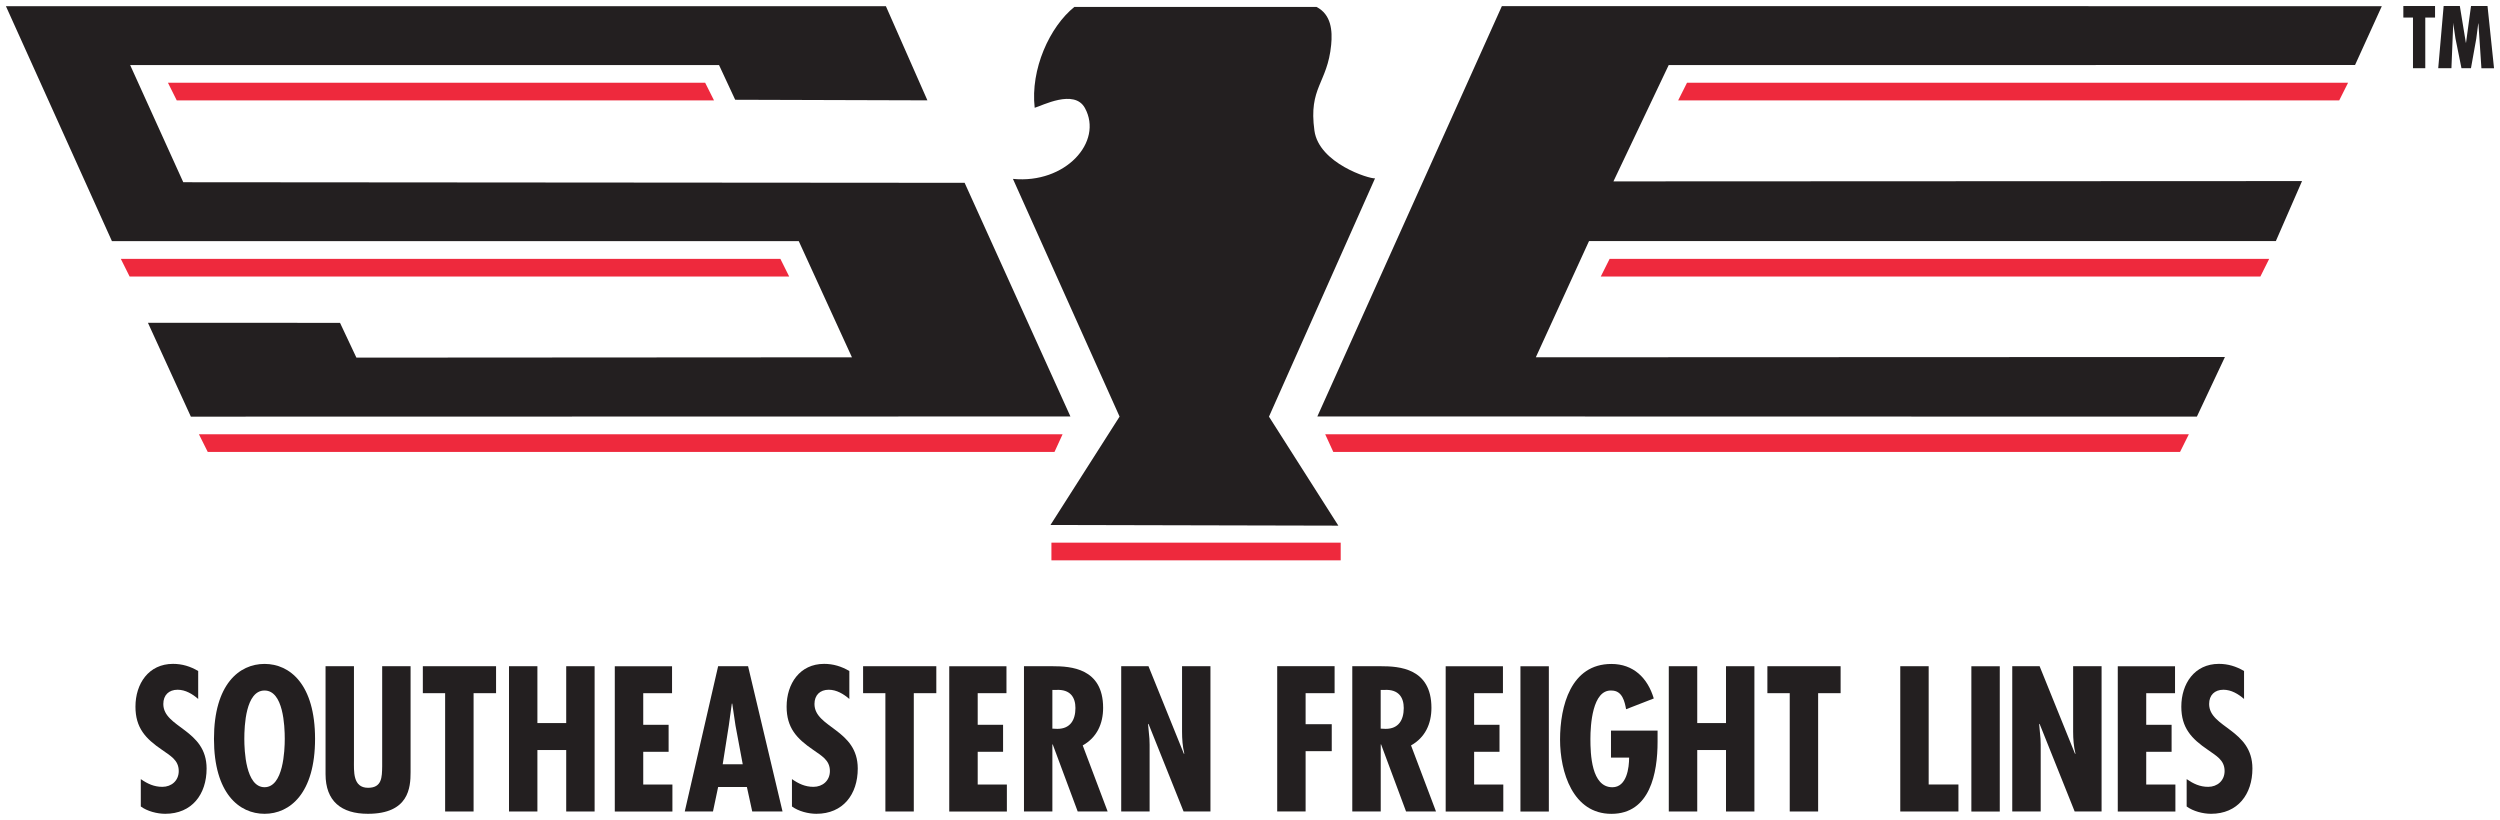 <?xml version="1.0" encoding="UTF-8" standalone="no"?>
<!-- Created with Inkscape (http://www.inkscape.org/) -->

<svg
   xmlns:dc="http://purl.org/dc/elements/1.1/"
   xmlns:cc="http://creativecommons.org/ns#"
   xmlns:rdf="http://www.w3.org/1999/02/22-rdf-syntax-ns#"
   xmlns:svg="http://www.w3.org/2000/svg"
   xmlns="http://www.w3.org/2000/svg"
   xmlns:sodipodi="http://sodipodi.sourceforge.net/DTD/sodipodi-0.dtd"
   xmlns:inkscape="http://www.inkscape.org/namespaces/inkscape"
   width="208.915"
   height="68.505"
   viewBox="0 0 55.275 18.125"
   version="1.1"
   id="svg30736"
   inkscape:version="0.92.0 r15299"
   sodipodi:docname="southeastern freightliners.svg">
  <defs
     id="defs30730">
    <clipPath
       id="clipPath25874"
       clipPathUnits="userSpaceOnUse">
      <path
         inkscape:connector-curvature="0"
         id="path25872"
         d="m 73.834,55.353 h 71.242 v 76.25 H 73.834 Z" />
    </clipPath>
    <clipPath
       id="clipPath25882"
       clipPathUnits="userSpaceOnUse">
      <path
         inkscape:connector-curvature="0"
         id="path25880"
         d="m 73.834,62.433 h 71.229 v 62.873 H 73.834 Z" />
    </clipPath>
  </defs>
  <sodipodi:namedview
     id="base"
     pagecolor="#ffffff"
     bordercolor="#666666"
     borderopacity="1.0"
     inkscape:pageopacity="0.0"
     inkscape:pageshadow="2"
     inkscape:zoom="4.3073544"
     inkscape:cx="103.79088"
     inkscape:cy="6.7526788"
     inkscape:document-units="mm"
     inkscape:current-layer="layer1"
     showgrid="false"
     fit-margin-top="0"
     fit-margin-left="0"
     fit-margin-right="0"
     fit-margin-bottom="0"
     units="px"
     inkscape:window-width="1280"
     inkscape:window-height="744"
     inkscape:window-x="-4"
     inkscape:window-y="-4"
     inkscape:window-maximized="1" />
  <g
     inkscape:label="Layer 1"
     inkscape:groupmode="layer"
     id="layer1"
     transform="translate(-77.008,-166.831)">
    <g
       id="g31137"
       transform="translate(0.132,-0.132)">
      <path
         d="m 95.713,174.864 -1.176,-2.569 H 79.351 l -2.344,-5.195 19.456,-3.6e-4 0.918,2.082 -4.25,-0.013 -0.357,-0.767 -13.02,3.6e-4 1.174,2.59 17.276,0.013 2.339,5.166 -19.447,0.004 -0.949,-2.075 4.247,0.001 0.362,0.769 10.956,-0.007"
         style="fill:#231f20;fill-opacity:1;fill-rule:nonzero;stroke:none;stroke-width:0.353"
         id="path27972"
         inkscape:connector-curvature="0" />
      <path
         d="m 106.002,176.172 4.08,-9.073 19.456,3.5e-4 -0.592,1.301 -15.175,0.001 -1.222,2.572 15.225,-0.007 -0.579,1.327 h -15.186 l -1.176,2.569 15.236,-0.006 -0.62,1.318 -19.446,-0.004"
         style="fill:#231f20;fill-opacity:1;fill-rule:nonzero;stroke:none;stroke-width:0.353"
         id="path27988"
         inkscape:connector-curvature="0" />
      <g
         style="fill:#ee293d;fill-opacity:1"
         id="g31098">
        <path
           inkscape:connector-curvature="0"
           id="path27976"
           style="fill:#ee293d;fill-opacity:1;fill-rule:nonzero;stroke:none;stroke-width:0.353"
           d="m 92.663,169.183 -0.196,-0.391 H 80.589 l 0.195,0.391 h 11.878" />
        <path
           inkscape:connector-curvature="0"
           id="path27980"
           style="fill:#ee293d;fill-opacity:1;fill-rule:nonzero;stroke:none;stroke-width:0.353"
           d="m 100.191,176.955 0.179,-0.391 H 81.274 l 0.195,0.391 h 18.722" />
        <path
           inkscape:connector-curvature="0"
           id="path27984"
           style="fill:#ee293d;fill-opacity:1;fill-rule:nonzero;stroke:none;stroke-width:0.353"
           d="m 94.325,173.077 -0.195,-0.391 H 79.547 l 0.195,0.391 h 14.583" />
        <path
           inkscape:connector-curvature="0"
           id="path27992"
           style="fill:#ee293d;fill-opacity:1;fill-rule:nonzero;stroke:none;stroke-width:0.353"
           d="m 113.98,169.183 0.196,-0.391 h 14.616 l -0.196,0.391 h -14.616" />
        <path
           inkscape:connector-curvature="0"
           id="path27996"
           style="fill:#ee293d;fill-opacity:1;fill-rule:nonzero;stroke:none;stroke-width:0.353"
           d="m 106.355,176.955 -0.179,-0.391 h 19.096 l -0.195,0.391 h -18.722" />
        <path
           inkscape:connector-curvature="0"
           id="path28000"
           style="fill:#ee293d;fill-opacity:1;fill-rule:nonzero;stroke:none;stroke-width:0.353"
           d="m 112.269,173.077 0.196,-0.391 h 14.583 l -0.195,0.391 h -14.583" />
        <path
           d="m 100.123,179.352 h 6.396 v -0.391 h -6.396 z"
           style="fill:#ee293d;fill-opacity:1;fill-rule:nonzero;stroke:none;stroke-width:0.353"
           id="path28002"
           inkscape:connector-curvature="0" />
      </g>
      <path
         d="m 100.633,167.114 c -0.55,0.44 -0.977,1.382 -0.88,2.232 0.161,-0.044 0.876,-0.424 1.111,0.006 0.41,0.75 -0.436,1.681 -1.592,1.566 l 2.358,5.256 -1.528,2.396 6.365,0.015 -1.534,-2.41 2.345,-5.269 c -0.124,0.015 -1.239,-0.331 -1.34,-1.054 -0.134,-0.962 0.287,-1.043 0.37,-1.896 0.031,-0.315 0.002,-0.672 -0.324,-0.84 h -5.35"
         style="fill:#231f20;fill-opacity:1;fill-rule:nonzero;stroke:none;stroke-width:0.353"
         id="path28006"
         inkscape:connector-curvature="0" />
      <path
         d="m 130.715,167.096 v 0.255 h -0.216 v 1.12 h -0.272 v -1.12 h -0.213 v -0.255 h 0.701"
         style="fill:#231f20;fill-opacity:1;fill-rule:nonzero;stroke:none;stroke-width:0.353"
         id="path28010"
         inkscape:connector-curvature="0" />
      <path
         d="m 131.263,167.096 0.133,0.812 h 0.004 l 0.11,-0.812 h 0.365 l 0.144,1.376 h -0.279 l -0.066,-0.991 h -0.004 l -0.044,0.339 -0.117,0.651 h -0.21 l -0.133,-0.659 -0.045,-0.307 v -0.025 h -0.004 l -0.04,0.991 h -0.292 l 0.12,-1.376 h 0.358"
         style="fill:#231f20;fill-opacity:1;fill-rule:nonzero;stroke:none;stroke-width:0.353"
         id="path28014"
         inkscape:connector-curvature="0" />
      <path
         d="m 81.258,182.417 c -0.126,-0.11 -0.282,-0.204 -0.455,-0.204 -0.194,0 -0.316,0.119 -0.316,0.315 0,0.528 0.957,0.558 0.957,1.427 0,0.571 -0.325,1.001 -0.915,1.001 -0.177,0 -0.397,-0.056 -0.54,-0.162 v -0.605 c 0.147,0.102 0.291,0.171 0.477,0.171 0.202,0 0.362,-0.137 0.362,-0.35 0,-0.247 -0.194,-0.34 -0.371,-0.469 -0.363,-0.247 -0.586,-0.485 -0.586,-0.954 0,-0.507 0.291,-0.946 0.831,-0.946 0.202,0 0.384,0.056 0.556,0.158 v 0.617"
         style="fill:#231f20;fill-opacity:1;fill-rule:nonzero;stroke:none;stroke-width:0.353"
         id="path28018"
         inkscape:connector-curvature="0" />
      <path
         d="m 82.725,181.642 c -0.561,0 -1.118,0.452 -1.118,1.657 0,1.206 0.557,1.657 1.118,1.657 0.561,0 1.117,-0.452 1.117,-1.657 0,-1.205 -0.556,-1.657 -1.117,-1.657 z m 0,2.726 c -0.418,0 -0.447,-0.813 -0.447,-1.069 0,-0.285 0.029,-1.069 0.447,-1.069 0.417,0 0.447,0.784 0.447,1.069 0,0.256 -0.03,1.069 -0.447,1.069"
         style="fill:#231f20;fill-opacity:1;fill-rule:nonzero;stroke:none;stroke-width:0.353"
         id="path28022"
         inkscape:connector-curvature="0" />
      <path
         d="m 84.702,181.693 v 2.079 c 0,0.242 -0.029,0.609 0.312,0.609 0.308,0 0.308,-0.234 0.312,-0.473 v -2.215 h 0.628 v 2.343 c 0,0.34 -0.038,0.92 -0.944,0.92 -0.586,0 -0.936,-0.277 -0.936,-0.877 v -2.386 h 0.628"
         style="fill:#231f20;fill-opacity:1;fill-rule:nonzero;stroke:none;stroke-width:0.353"
         id="path28026"
         inkscape:connector-curvature="0" />
      <path
         d="m 87.844,181.693 v 0.596 h -0.497 v 2.616 h -0.629 v -2.616 h -0.493 v -0.596 h 1.619"
         style="fill:#231f20;fill-opacity:1;fill-rule:nonzero;stroke:none;stroke-width:0.353"
         id="path28030"
         inkscape:connector-curvature="0" />
      <path
         d="m 88.758,181.693 v 1.257 h 0.637 v -1.257 h 0.628 v 3.212 h -0.628 v -1.359 h -0.637 v 1.359 h -0.628 v -3.212 h 0.628"
         style="fill:#231f20;fill-opacity:1;fill-rule:nonzero;stroke:none;stroke-width:0.353"
         id="path28034"
         inkscape:connector-curvature="0" />
      <path
         d="m 91.735,181.693 v 0.596 H 91.098 v 0.699 h 0.561 v 0.597 H 91.098 v 0.724 h 0.645 v 0.597 h -1.274 v -3.212 h 1.265"
         style="fill:#231f20;fill-opacity:1;fill-rule:nonzero;stroke:none;stroke-width:0.353"
         id="path28038"
         inkscape:connector-curvature="0" />
      <path
         d="m 93.416,181.693 h -0.662 l -0.738,3.212 h 0.624 l 0.114,-0.541 h 0.636 l 0.118,0.541 h 0.67 z m -0.561,2.168 0.135,-0.856 0.067,-0.486 h 0.009 l 0.072,0.486 0.16,0.856 H 92.856"
         style="fill:#231f20;fill-opacity:1;fill-rule:nonzero;stroke:none;stroke-width:0.353"
         id="path28042"
         inkscape:connector-curvature="0" />
      <path
         d="m 95.655,182.417 c -0.127,-0.11 -0.283,-0.204 -0.455,-0.204 -0.194,0 -0.316,0.119 -0.316,0.315 0,0.528 0.957,0.558 0.957,1.427 0,0.571 -0.325,1.001 -0.915,1.001 -0.177,0 -0.397,-0.056 -0.54,-0.162 v -0.605 c 0.147,0.102 0.291,0.171 0.476,0.171 0.202,0 0.363,-0.137 0.363,-0.35 0,-0.247 -0.194,-0.34 -0.371,-0.469 -0.362,-0.247 -0.586,-0.485 -0.586,-0.954 0,-0.507 0.291,-0.946 0.83,-0.946 0.202,0 0.383,0.056 0.557,0.158 v 0.617"
         style="fill:#231f20;fill-opacity:1;fill-rule:nonzero;stroke:none;stroke-width:0.353"
         id="path28046"
         inkscape:connector-curvature="0" />
      <path
         d="m 97.578,181.693 v 0.596 h -0.498 v 2.616 h -0.628 v -2.616 h -0.493 v -0.596 h 1.619"
         style="fill:#231f20;fill-opacity:1;fill-rule:nonzero;stroke:none;stroke-width:0.353"
         id="path28050"
         inkscape:connector-curvature="0" />
      <path
         d="m 99.129,181.693 v 0.596 h -0.636 v 0.699 h 0.561 v 0.597 h -0.561 v 0.724 h 0.645 v 0.597 h -1.274 v -3.212 h 1.265"
         style="fill:#231f20;fill-opacity:1;fill-rule:nonzero;stroke:none;stroke-width:0.353"
         id="path28054"
         inkscape:connector-curvature="0" />
      <path
         d="m 100.815,183.444 c 0.312,-0.175 0.451,-0.477 0.451,-0.831 0,-0.878 -0.717,-0.92 -1.117,-0.92 h -0.633 v 3.212 h 0.628 v -1.483 h 0.008 l 0.552,1.483 h 0.662 z m -0.561,-0.366 -0.11,-0.005 v -0.856 h 0.085 c 0.316,-0.017 0.425,0.17 0.425,0.4 0,0.264 -0.114,0.461 -0.4,0.461"
         style="fill:#231f20;fill-opacity:1;fill-rule:nonzero;stroke:none;stroke-width:0.353"
         id="path28058"
         inkscape:connector-curvature="0" />
      <path
         d="m 102.269,181.693 0.784,1.939 0.008,-0.009 c -0.038,-0.153 -0.05,-0.32 -0.05,-0.486 v -1.444 h 0.628 v 3.212 h -0.594 l -0.776,-1.939 -0.009,0.009 0.03,0.323 0.004,0.132 v 1.474 h -0.628 v -3.212 h 0.603"
         style="fill:#231f20;fill-opacity:1;fill-rule:nonzero;stroke:none;stroke-width:0.353"
         id="path28062"
         inkscape:connector-curvature="0" />
      <path
         d="m 106.384,181.693 v 0.596 h -0.641 v 0.686 h 0.578 v 0.596 h -0.578 v 1.333 h -0.628 v -3.212 h 1.269"
         style="fill:#231f20;fill-opacity:1;fill-rule:nonzero;stroke:none;stroke-width:0.353"
         id="path28066"
         inkscape:connector-curvature="0" />
      <path
         d="m 108.074,183.444 c 0.312,-0.175 0.451,-0.477 0.451,-0.831 0,-0.878 -0.717,-0.92 -1.117,-0.92 h -0.633 v 3.212 h 0.629 v -1.483 h 0.008 l 0.552,1.483 h 0.662 z m -0.561,-0.366 -0.11,-0.005 v -0.856 h 0.084 c 0.316,-0.017 0.426,0.17 0.426,0.4 0,0.264 -0.114,0.461 -0.4,0.461"
         style="fill:#231f20;fill-opacity:1;fill-rule:nonzero;stroke:none;stroke-width:0.353"
         id="path28070"
         inkscape:connector-curvature="0" />
      <path
         d="m 110.106,181.693 v 0.596 h -0.637 v 0.699 h 0.561 v 0.597 h -0.561 v 0.724 h 0.645 v 0.597 h -1.274 v -3.212 h 1.266"
         style="fill:#231f20;fill-opacity:1;fill-rule:nonzero;stroke:none;stroke-width:0.353"
         id="path28074"
         inkscape:connector-curvature="0" />
      <path
         inkscape:connector-curvature="0"
         id="path28076"
         style="fill:#231f20;fill-opacity:1;fill-rule:nonzero;stroke:none;stroke-width:0.353"
         d="m 110.493,184.906 h 0.628 v -3.212 h -0.628 z" />
      <path
         d="m 113.525,183.116 v 0.252 c 0,0.682 -0.164,1.589 -1.021,1.589 -0.855,0 -1.135,-0.929 -1.135,-1.64 0,-0.741 0.237,-1.674 1.135,-1.674 0.485,0 0.801,0.307 0.937,0.763 l -0.612,0.238 c -0.03,-0.162 -0.08,-0.413 -0.321,-0.413 -0.425,-0.025 -0.468,0.767 -0.468,1.069 0,0.333 0.021,1.069 0.485,1.069 0.321,0 0.371,-0.434 0.371,-0.656 h -0.401 v -0.597 h 1.029"
         style="fill:#231f20;fill-opacity:1;fill-rule:nonzero;stroke:none;stroke-width:0.353"
         id="path28080"
         inkscape:connector-curvature="0" />
      <path
         d="m 114.402,181.693 v 1.257 h 0.636 v -1.257 h 0.628 v 3.212 h -0.628 v -1.359 h -0.636 v 1.359 h -0.629 v -3.212 h 0.629"
         style="fill:#231f20;fill-opacity:1;fill-rule:nonzero;stroke:none;stroke-width:0.353"
         id="path28084"
         inkscape:connector-curvature="0" />
      <path
         d="m 117.572,181.693 v 0.596 h -0.497 v 2.616 h -0.628 v -2.616 h -0.494 v -0.596 h 1.619"
         style="fill:#231f20;fill-opacity:1;fill-rule:nonzero;stroke:none;stroke-width:0.353"
         id="path28088"
         inkscape:connector-curvature="0" />
      <path
         d="m 119.519,181.693 v 2.615 h 0.658 v 0.597 h -1.286 v -3.212 h 0.628"
         style="fill:#231f20;fill-opacity:1;fill-rule:nonzero;stroke:none;stroke-width:0.353"
         id="path28092"
         inkscape:connector-curvature="0" />
      <path
         inkscape:connector-curvature="0"
         id="path28094"
         style="fill:#231f20;fill-opacity:1;fill-rule:nonzero;stroke:none;stroke-width:0.353"
         d="m 120.463,184.906 h 0.628 v -3.212 h -0.628 z" />
      <path
         d="m 121.972,181.693 0.784,1.939 0.008,-0.009 c -0.038,-0.153 -0.051,-0.32 -0.051,-0.486 v -1.444 h 0.629 v 3.212 h -0.595 l -0.776,-1.939 -0.009,0.009 0.03,0.323 0.004,0.132 v 1.474 h -0.629 v -3.212 h 0.603"
         style="fill:#231f20;fill-opacity:1;fill-rule:nonzero;stroke:none;stroke-width:0.353"
         id="path28098"
         inkscape:connector-curvature="0" />
      <path
         d="m 124.966,181.693 v 0.596 h -0.637 v 0.699 h 0.561 v 0.597 h -0.561 v 0.724 h 0.645 v 0.597 h -1.274 v -3.212 h 1.265"
         style="fill:#231f20;fill-opacity:1;fill-rule:nonzero;stroke:none;stroke-width:0.353"
         id="path28102"
         inkscape:connector-curvature="0" />
      <path
         d="m 126.492,182.417 c -0.127,-0.11 -0.283,-0.204 -0.456,-0.204 -0.194,0 -0.316,0.119 -0.316,0.315 0,0.528 0.957,0.558 0.957,1.427 0,0.571 -0.325,1.001 -0.915,1.001 -0.177,0 -0.396,-0.056 -0.539,-0.162 v -0.605 c 0.148,0.102 0.291,0.171 0.476,0.171 0.202,0 0.363,-0.137 0.363,-0.35 0,-0.247 -0.194,-0.34 -0.371,-0.469 -0.363,-0.247 -0.586,-0.485 -0.586,-0.954 0,-0.507 0.291,-0.946 0.831,-0.946 0.202,0 0.383,0.056 0.556,0.158 v 0.617"
         style="fill:#231f20;fill-opacity:1;fill-rule:nonzero;stroke:none;stroke-width:0.353"
         id="path28106"
         inkscape:connector-curvature="0" />
    </g>
  </g>
</svg>
